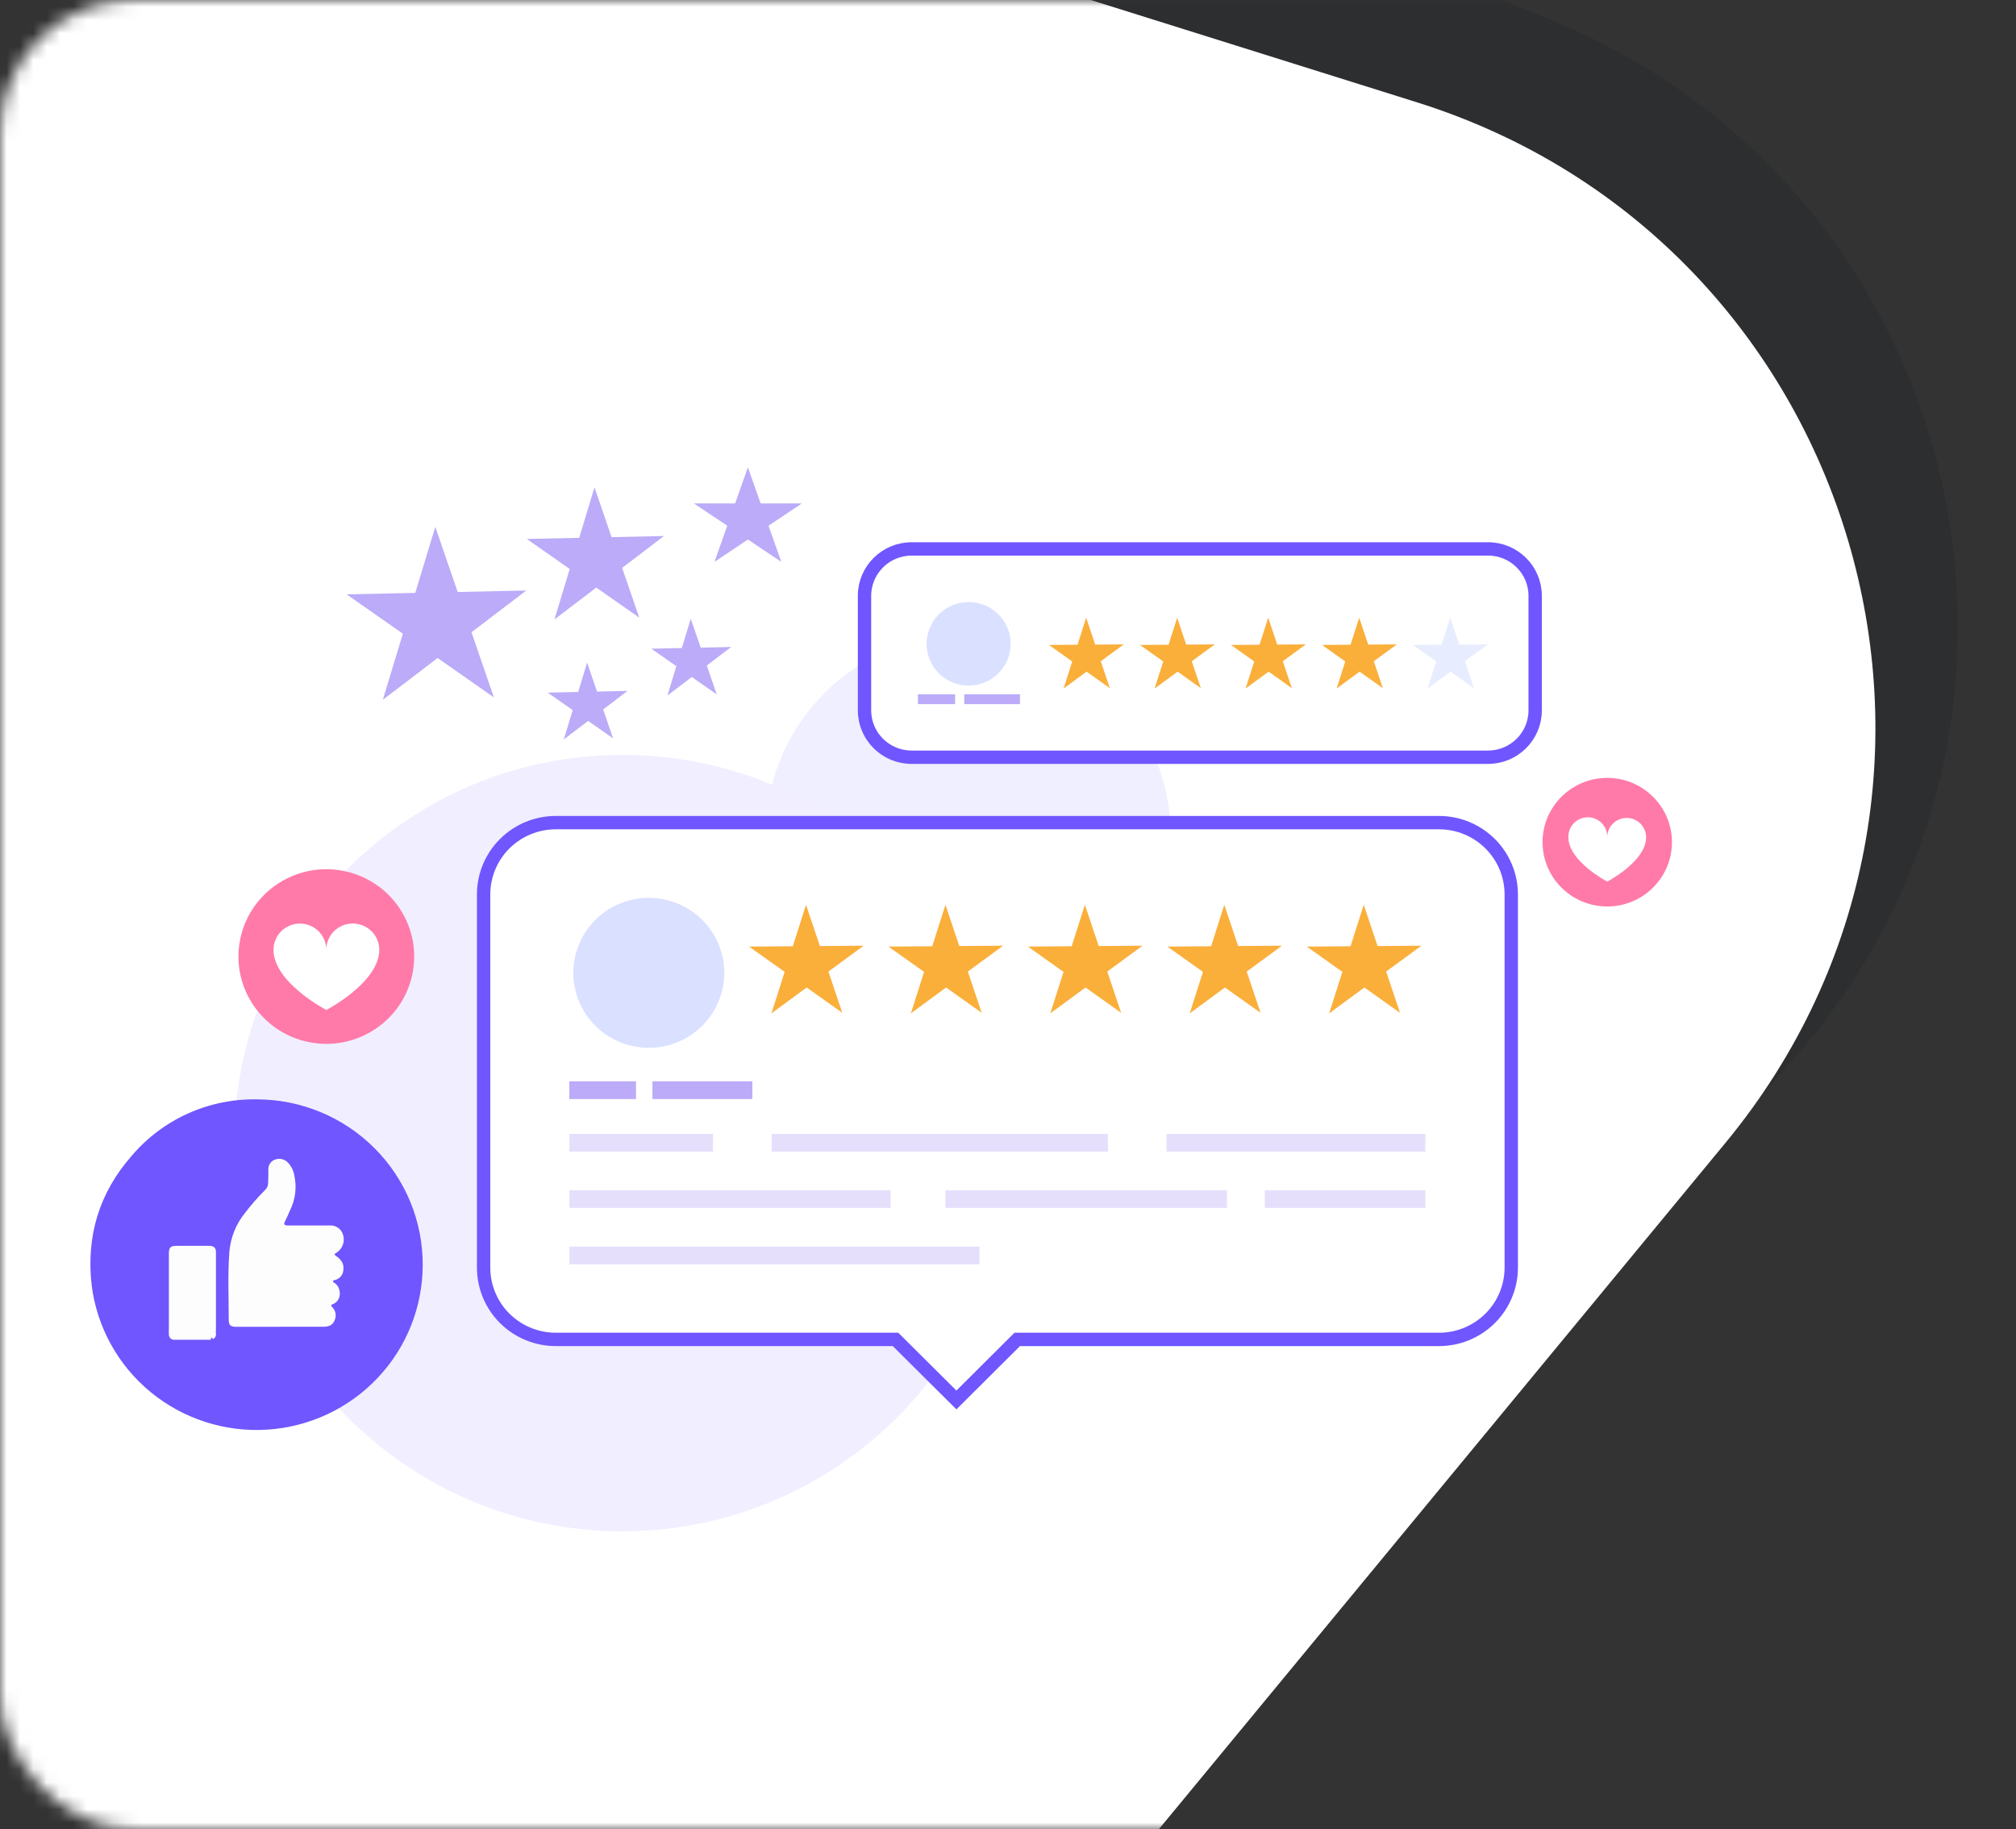 <svg width="151" height="137" viewBox="0 0 151 137" fill="none" xmlns="http://www.w3.org/2000/svg">
<rect x="0" y="0" width="151" height="137" fill="#333333" stroke="none"/>
<mask id="mask0_419_858" style="mask-type:alpha" maskUnits="userSpaceOnUse" x="0" y="0" width="151" height="137">
<rect width="151" height="137" rx="10" fill="url(#paint0_linear_419_858)"/>
</mask>
<g mask="url(#mask0_419_858)">
<g style="mix-blend-mode:darken" opacity="0.3">
<path d="M116.072 1.458C147.459 14.209 156.745 54.202 134.189 79.479L86.589 132.821C60.145 162.454 11.282 149.967 2.299 111.28L-16.336 31.029C-25.32 -7.658 13.041 -40.4 49.837 -25.451L116.072 1.458Z" fill="#1D2327"/>
</g>
<path d="M106.109 7.656C139.3 18.066 151.377 58.781 129.231 85.606L79.443 145.912C54.467 176.166 5.837 166.263 -5.32 128.651L-30.151 44.941C-41.308 7.33 -5.943 -27.489 31.49 -15.748L106.109 7.656Z" fill="white"/>
</g>
<path d="M72.515 77.594C80.889 77.594 87.678 70.848 87.678 62.526C87.678 54.204 80.889 47.458 72.515 47.458C64.14 47.458 57.351 54.204 57.351 62.526C57.351 70.848 64.14 77.594 72.515 77.594Z" fill="#F0EFFF"/>
<path d="M46.616 114.691C62.674 114.691 75.692 101.673 75.692 85.615C75.692 69.556 62.674 56.538 46.616 56.538C30.557 56.538 17.539 69.556 17.539 85.615C17.539 101.673 30.557 114.691 46.616 114.691Z" fill="#F1EEFF"/>
<path d="M107.769 61.612H41.636C40.2 61.612 38.823 62.178 37.808 63.187C36.793 64.196 36.223 65.564 36.223 66.99V94.95C36.225 96.375 36.796 97.741 37.811 98.748C38.826 99.754 40.202 100.319 41.636 100.319H67.076L71.636 104.854L76.19 100.319H107.769C108.48 100.321 109.185 100.183 109.842 99.914C110.5 99.645 111.098 99.25 111.601 98.752C112.105 98.253 112.505 97.661 112.778 97.008C113.052 96.356 113.193 95.657 113.194 94.95V66.99C113.194 66.283 113.053 65.582 112.781 64.929C112.508 64.276 112.108 63.682 111.604 63.183C111.1 62.683 110.502 62.287 109.844 62.018C109.186 61.748 108.481 61.61 107.769 61.612Z" fill="white" stroke="#6F56FF" stroke-miterlimit="10"/>
<path d="M50.788 78.039C53.665 76.835 55.015 73.541 53.803 70.683C52.592 67.824 49.278 66.483 46.401 67.687C43.524 68.891 42.174 72.184 43.386 75.043C44.597 77.901 47.912 79.243 50.788 78.039Z" fill="#DAE0FF"/>
<path d="M60.371 67.765L61.41 70.855L64.688 70.831L62.05 72.767L63.087 75.856L60.42 73.962L57.782 75.898L58.772 72.791L56.105 70.896L59.383 70.872L60.371 67.765Z" fill="#FAAF3B"/>
<path d="M70.814 67.765L71.853 70.855L75.131 70.831L72.493 72.767L73.53 75.856L70.863 73.962L68.225 75.898L69.215 72.791L66.548 70.896L69.826 70.872L70.814 67.765Z" fill="#FAAF3B"/>
<path d="M81.257 67.765L82.296 70.855L85.575 70.831L82.937 72.767L83.974 75.856L81.306 73.962L78.669 75.898L79.659 72.791L76.992 70.896L80.27 70.872L81.257 67.765Z" fill="#FAAF3B"/>
<path d="M91.701 67.765L92.74 70.855L96.018 70.831L93.38 72.767L94.417 75.856L91.75 73.962L89.112 75.898L90.102 72.791L87.435 70.896L90.713 70.872L91.701 67.765Z" fill="#FAAF3B"/>
<path d="M102.144 67.765L103.183 70.855L106.461 70.831L103.824 72.767L104.86 75.856L102.193 73.962L99.555 75.898L100.545 72.791L97.878 70.896L101.157 70.872L102.144 67.765Z" fill="#FAAF3B"/>
<path d="M47.635 80.989H42.643V82.316H47.635V80.989Z" fill="#BBABF8"/>
<path d="M56.35 80.989H48.867V82.316H56.35V80.989Z" fill="#BBABF8"/>
<path d="M53.409 84.925H42.643V86.251H53.409V84.925Z" fill="#E6DFFC"/>
<path d="M82.986 84.925H57.797V86.251H82.986V84.925Z" fill="#E6DFFC"/>
<path d="M106.76 84.925H87.372V86.251H106.76V84.925Z" fill="#E6DFFC"/>
<path d="M66.712 89.144H42.643V90.47H66.712V89.144Z" fill="#E6DFFC"/>
<path d="M106.762 89.144H94.732V90.47H106.762V89.144Z" fill="#E6DFFC"/>
<path d="M91.901 89.144H70.814V90.47H91.901V89.144Z" fill="#E6DFFC"/>
<path d="M73.362 93.364H42.643V94.69H73.362V93.364Z" fill="#E6DFFC"/>
<path d="M111.453 41.112H68.286C66.335 41.112 64.753 42.684 64.753 44.623V53.205C64.753 55.144 66.335 56.715 68.286 56.715H111.453C113.404 56.715 114.985 55.144 114.985 53.205V44.623C114.985 42.684 113.404 41.112 111.453 41.112Z" fill="white" stroke="#6F56FF" stroke-miterlimit="10"/>
<path d="M81.355 46.26L82.032 48.279L84.171 48.262L82.45 49.525L83.127 51.541L81.386 50.305L79.665 51.568L80.311 49.542L78.568 48.305L80.709 48.288L81.355 46.26Z" fill="#FAAF3B"/>
<path d="M88.17 46.26L88.847 48.279L90.989 48.262L89.265 49.525L89.943 51.541L88.202 50.305L86.481 51.568L87.126 49.542L85.386 48.305L87.525 48.288L88.17 46.26Z" fill="#FAAF3B"/>
<path d="M94.988 46.26L95.665 48.279L97.804 48.262L96.083 49.525L96.76 51.541L95.02 50.305L93.296 51.568L93.942 49.542L92.201 48.305L94.343 48.288L94.988 46.26Z" fill="#FAAF3B"/>
<path d="M101.804 46.26L102.481 48.279L104.622 48.262L102.899 49.525L103.576 51.541L101.836 50.305L100.115 51.568L100.76 49.542L99.019 48.305L101.158 48.288L101.804 46.26Z" fill="#FAAF3B"/>
<path d="M108.622 46.26L109.299 48.279L111.438 48.262L109.717 49.525L110.394 51.541L108.651 50.305L106.93 51.568L107.575 49.542L105.835 48.305L107.974 48.288L108.622 46.26Z" fill="#E8ECFF"/>
<path d="M75.659 48.722C75.936 47.016 74.769 45.41 73.053 45.134C71.336 44.858 69.719 46.018 69.442 47.724C69.165 49.429 70.331 51.036 72.048 51.311C73.765 51.587 75.381 50.428 75.659 48.722Z" fill="#DAE0FF"/>
<path d="M71.537 51.998H68.755V52.736H71.537V51.998Z" fill="#BBABF8"/>
<path d="M76.395 51.998H72.224V52.736H76.395V51.998Z" fill="#BBABF8"/>
<path d="M120.384 67.893C123.06 67.893 125.23 65.737 125.23 63.078C125.23 60.418 123.06 58.262 120.384 58.262C117.707 58.262 115.538 60.418 115.538 63.078C115.538 65.737 117.707 67.893 120.384 67.893Z" fill="#FF7AA9"/>
<path d="M121.838 61.262C121.647 61.262 121.457 61.299 121.281 61.372C121.104 61.445 120.944 61.552 120.808 61.687C120.673 61.821 120.566 61.981 120.493 62.157C120.42 62.332 120.383 62.521 120.384 62.711C120.391 62.517 120.358 62.323 120.288 62.142C120.218 61.96 120.112 61.795 119.976 61.655C119.84 61.515 119.677 61.404 119.497 61.328C119.317 61.252 119.124 61.213 118.928 61.213C118.733 61.213 118.539 61.252 118.359 61.328C118.179 61.404 118.016 61.515 117.88 61.655C117.745 61.795 117.639 61.96 117.568 62.142C117.498 62.323 117.466 62.517 117.473 62.711C117.473 64.516 120.384 66.029 120.384 66.029C120.384 66.029 123.296 64.516 123.296 62.711C123.296 62.327 123.143 61.958 122.869 61.686C122.596 61.415 122.225 61.262 121.838 61.262Z" fill="white"/>
<path d="M30.936 72.7C31.523 69.135 29.092 65.773 25.505 65.189C21.918 64.606 18.535 67.022 17.947 70.586C17.36 74.15 19.791 77.513 23.378 78.096C26.965 78.68 30.349 76.264 30.936 72.7Z" fill="#FF7AA9"/>
<path d="M26.416 69.171C26.156 69.17 25.898 69.221 25.658 69.32C25.418 69.419 25.2 69.564 25.017 69.746C24.833 69.929 24.688 70.146 24.589 70.385C24.49 70.624 24.439 70.88 24.441 71.138C24.441 70.88 24.389 70.625 24.29 70.386C24.191 70.148 24.045 69.931 23.861 69.749C23.678 69.566 23.46 69.421 23.22 69.323C22.98 69.224 22.723 69.173 22.463 69.173C22.203 69.173 21.946 69.224 21.706 69.323C21.466 69.421 21.248 69.566 21.064 69.749C20.881 69.931 20.735 70.148 20.636 70.386C20.536 70.625 20.485 70.88 20.485 71.138C20.485 73.589 24.441 75.644 24.441 75.644C24.441 75.644 28.408 73.589 28.408 71.138C28.408 70.879 28.356 70.622 28.256 70.382C28.156 70.143 28.009 69.925 27.824 69.743C27.639 69.56 27.419 69.415 27.177 69.317C26.936 69.219 26.677 69.169 26.416 69.171Z" fill="white"/>
<path d="M25.965 44.517L31.104 44.405L32.604 39.46L34.279 44.339L39.418 44.227L35.315 47.353L36.99 52.23L32.779 49.284L28.675 52.41L30.176 47.462L25.965 44.517Z" fill="#BBABF8"/>
<path d="M39.459 40.367L43.382 40.282L44.528 36.504L45.806 40.23L49.731 40.146L46.598 42.532L47.878 46.257L44.661 44.006L41.528 46.394L42.674 42.616L39.459 40.367Z" fill="#BBABF8"/>
<path d="M48.79 48.587L51.072 48.536L51.739 46.34L52.483 48.507L54.762 48.458L52.94 49.846L53.684 52.011L51.816 50.703L49.994 52.092L50.66 49.895L48.79 48.587Z" fill="#BBABF8"/>
<path d="M41.026 51.877L43.309 51.826L43.975 49.63L44.719 51.797L46.998 51.747L45.176 53.136L45.92 55.301L44.053 53.993L42.23 55.382L42.897 53.185L41.026 51.877Z" fill="#BBABF8"/>
<path d="M31.661 94.747C31.658 97.892 30.449 100.917 28.281 103.208C26.113 105.499 23.148 106.883 19.989 107.078C16.831 107.274 13.716 106.266 11.278 104.261C8.841 102.255 7.264 99.402 6.868 96.282C6.438 92.602 7.43 89.33 9.865 86.566C11.012 85.214 12.448 84.133 14.069 83.402C15.689 82.671 17.453 82.308 19.233 82.339C20.869 82.341 22.489 82.663 24 83.288C25.511 83.913 26.883 84.828 28.037 85.981C29.192 87.133 30.106 88.501 30.728 90.005C31.35 91.51 31.667 93.121 31.661 94.747Z" fill="#6F56FF"/>
<path d="M20.961 99.374H17.668C17.274 99.374 17.128 99.248 17.133 98.857C17.133 97.157 17.054 95.456 17.179 93.756C17.271 92.679 17.687 91.654 18.374 90.817C18.825 90.226 19.314 89.667 19.841 89.143C19.923 89.066 19.988 88.973 20.03 88.869C20.072 88.766 20.091 88.654 20.086 88.543C20.086 88.251 20.11 87.96 20.103 87.668C20.08 87.503 20.112 87.335 20.195 87.19C20.277 87.044 20.406 86.93 20.56 86.864C20.727 86.794 20.912 86.775 21.09 86.811C21.268 86.847 21.431 86.936 21.557 87.066C21.814 87.334 21.985 87.672 22.046 88.037C22.241 88.926 22.125 89.854 21.716 90.668C21.589 90.953 21.472 91.242 21.33 91.516C21.237 91.696 21.31 91.759 21.472 91.783C21.553 91.79 21.635 91.79 21.716 91.783H24.669C24.897 91.763 25.125 91.823 25.313 91.953C25.501 92.082 25.637 92.273 25.698 92.493C25.773 92.737 25.766 92.999 25.678 93.238C25.589 93.478 25.425 93.683 25.209 93.821C25.014 93.923 25.021 93.967 25.19 94.086C25.549 94.329 25.789 94.655 25.716 95.131C25.704 95.297 25.641 95.457 25.536 95.587C25.431 95.717 25.288 95.812 25.126 95.859C25.06 95.879 24.955 95.874 24.943 95.962C24.931 96.049 25.036 96.066 25.092 96.11C25.566 96.46 25.63 97.392 24.936 97.679C24.801 97.732 24.743 97.766 24.884 97.9C25.017 98.03 25.104 98.199 25.134 98.382C25.163 98.565 25.133 98.753 25.048 98.918C24.911 99.265 24.598 99.37 24.237 99.37C23.139 99.37 22.036 99.37 20.944 99.37L20.961 99.374Z" fill="#FDFDFE"/>
<path d="M15.798 100.346H13.075C13.02 100.352 12.965 100.345 12.913 100.328C12.861 100.31 12.813 100.282 12.773 100.245C12.733 100.207 12.701 100.162 12.68 100.112C12.658 100.062 12.648 100.007 12.649 99.953C12.642 99.822 12.642 99.69 12.649 99.559C12.649 97.669 12.649 95.78 12.649 93.892C12.649 93.426 12.767 93.311 13.241 93.311H15.685C16.011 93.311 16.174 93.455 16.174 93.763C16.174 95.746 16.174 97.728 16.174 99.71C16.176 99.719 16.176 99.728 16.174 99.737C16.123 99.754 16.128 99.773 16.174 99.793C16.189 100.004 16.174 100.208 15.93 100.3C15.93 100.242 15.903 100.176 15.832 100.196C15.761 100.215 15.815 100.29 15.798 100.346Z" fill="#FDFDFE"/>
<path d="M56.017 35L56.973 37.704H60.063L57.562 39.375L58.518 42.08L56.017 40.408L53.518 42.08L54.473 39.375L51.972 37.704H55.063L56.017 35Z" fill="#BBABF8"/>
<defs>
<linearGradient id="paint0_linear_419_858" x1="59.146" y1="-11.344" x2="160.006" y2="-6.844" gradientUnits="userSpaceOnUse">
<stop stop-color="#6E55FF"/>
<stop offset="1" stop-color="#845DE2"/>
</linearGradient>
</defs>
</svg>
